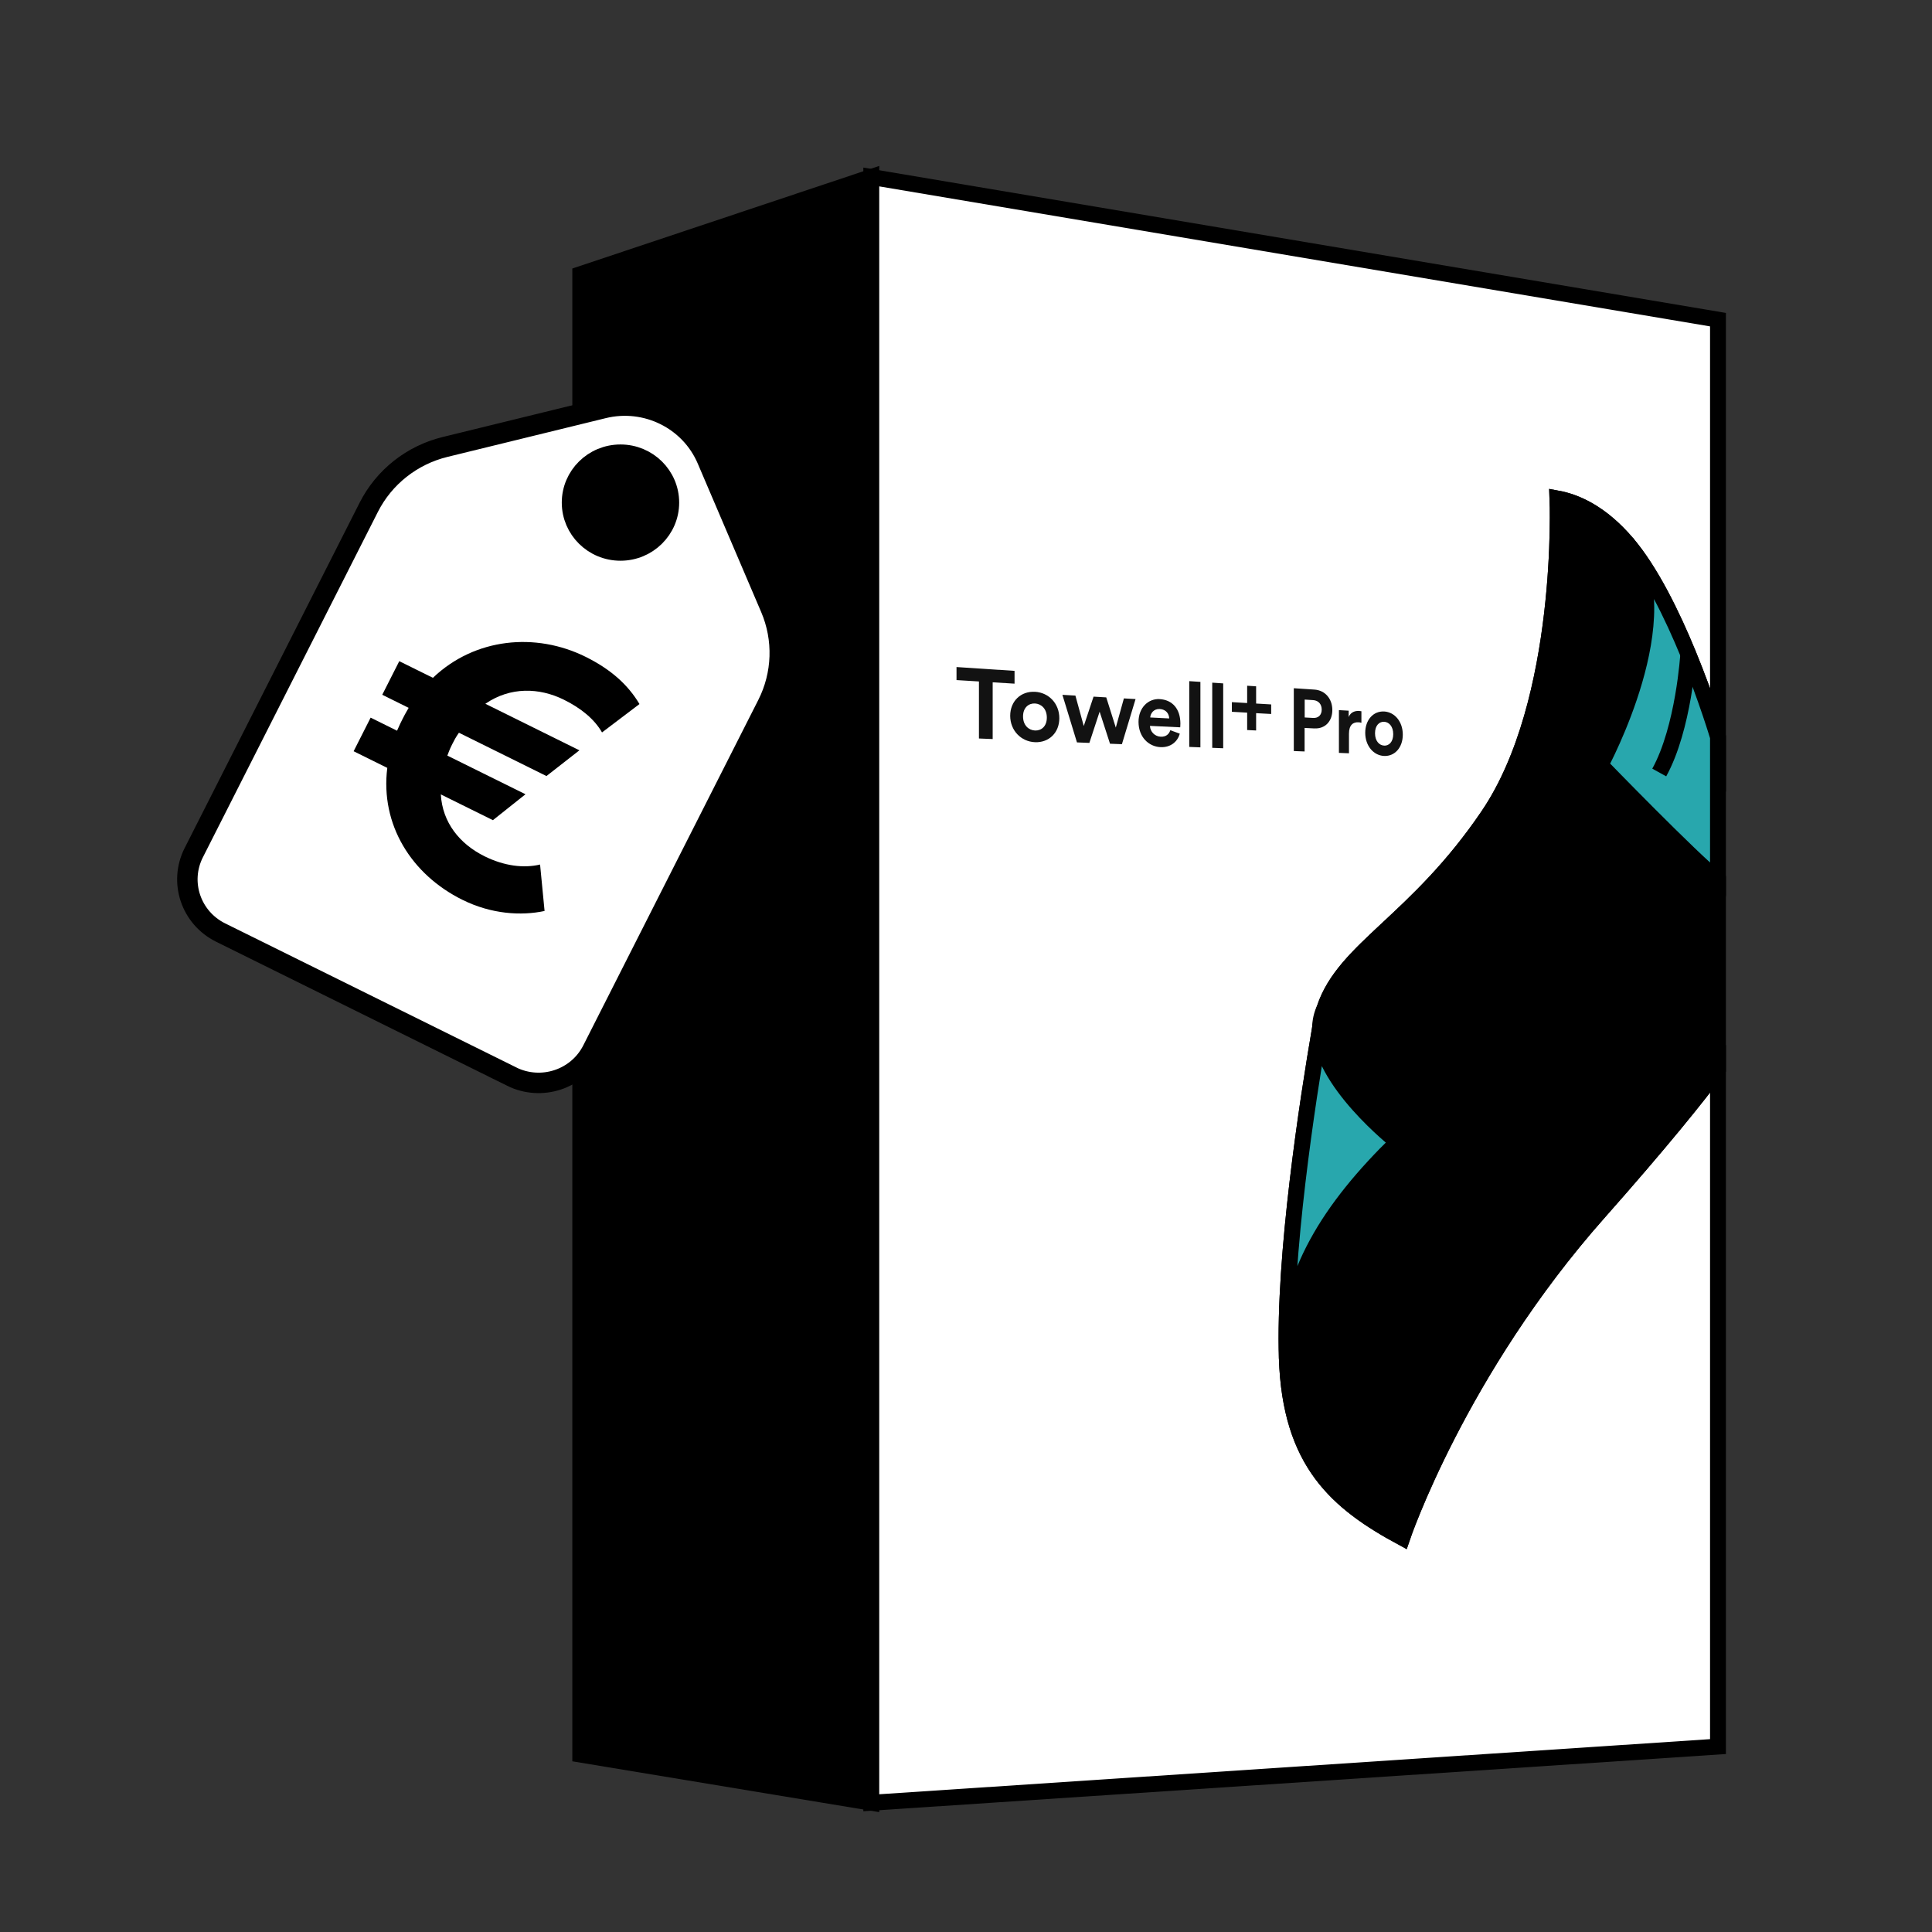 <svg xmlns="http://www.w3.org/2000/svg" fill="none" viewBox="0 0 131 131" height="131" width="131">
<rect x="0" y="0" width="131" height="131" fill="#333333" stroke="none"/>
<path stroke-miterlimit="10" stroke-width="1.078" stroke="black" fill="black" d="M59.078 12V122.237L39.346 118.969V18.595L59.078 12Z"></path>
<path stroke-miterlimit="10" stroke-width="1.078" stroke="black" fill="white" d="M105.607 33.803C105.607 33.803 106.177 47.519 100.914 55.291C96.04 62.489 91.164 64.323 89.815 68.365C89.611 68.793 89.514 69.241 89.508 69.697C88.659 74.639 87.026 85.187 87.255 92.103C87.492 99.173 90.66 101.874 95.077 104.263C95.077 104.263 98.893 92.948 108.372 82.244C112.643 77.419 115.089 74.375 116.489 72.484V118.428L59.078 122.237V12L116.489 21.675V49.974C116.489 49.974 115.723 47.385 114.475 44.351C113.389 41.709 111.938 38.731 110.315 36.827C108.571 34.781 106.872 34.037 105.607 33.803Z"></path>
<path stroke-miterlimit="10" stroke-width="0.359" stroke="#B924FF" d="M89.562 69.374C89.544 69.48 89.526 69.587 89.508 69.698C89.514 69.242 89.61 68.793 89.815 68.365C89.709 68.686 89.622 69.022 89.562 69.374Z"></path>
<path stroke-miterlimit="10" stroke-width="1.078" stroke="black" fill="black" d="M116.489 59.662V72.484C115.089 74.376 112.642 77.419 108.372 82.244C98.893 92.948 95.076 104.263 95.076 104.263C90.66 101.874 87.491 99.173 87.255 92.104C87.255 86.436 90.212 81.877 94.765 77.437C94.765 77.437 89.444 73.279 89.508 69.698C89.526 69.587 89.544 69.48 89.562 69.374C89.623 69.021 89.709 68.686 89.815 68.365C91.163 64.324 96.04 62.489 100.914 55.291C106.177 47.52 105.607 33.803 105.607 33.803C106.871 34.037 108.571 34.781 110.315 36.827C114.089 41.573 108.521 51.874 108.521 51.874C108.521 51.874 114.739 58.287 116.489 59.662Z"></path>
<path stroke-miterlimit="10" stroke-width="1.078" stroke="black" fill="#28A7AD" d="M94.766 77.437C90.213 81.877 87.255 86.436 87.255 92.104C87.026 85.187 88.659 74.639 89.508 69.698C89.444 73.279 94.766 77.437 94.766 77.437Z"></path>
<path stroke-miterlimit="10" stroke-width="1.078" stroke="black" fill="#28A7AD" d="M116.489 49.975V59.662C114.739 58.287 108.521 51.874 108.521 51.874C108.521 51.874 114.089 41.573 110.315 36.827C111.938 38.731 113.389 41.709 114.474 44.351C115.723 47.385 116.489 49.975 116.489 49.975Z"></path>
<path stroke-miterlimit="10" stroke-width="1.078" stroke="black" d="M114.475 44.351C114.475 44.351 114.17 49.362 112.506 52.38"></path>
<path stroke-miterlimit="10" stroke-width="1.387" stroke="black" fill="white" d="M34.697 72.997L14.958 63.231C12.943 62.233 12.129 59.812 13.136 57.821L25.005 34.394C26.041 32.35 27.929 30.857 30.174 30.307L40.912 27.678C43.805 26.97 46.791 28.445 47.949 31.16L52.251 41.231C53.15 43.337 53.072 45.727 52.036 47.772L40.167 71.199C39.158 73.19 36.708 73.995 34.693 72.999L34.697 72.997Z"></path>
<path fill="black" d="M36.925 61.769C35.342 62.108 33.319 61.986 31.357 61.014C27.899 59.303 25.778 55.919 26.26 52.067L23.978 50.938L25.132 48.66L26.922 49.546C27.119 49.098 27.181 48.977 27.291 48.759C27.39 48.565 27.488 48.37 27.709 47.995L25.919 47.109L27.073 44.831L29.354 45.959C32.201 43.246 36.323 42.859 39.706 44.535C41.496 45.422 42.612 46.488 43.36 47.738L40.82 49.663C40.318 48.779 39.411 48.025 38.233 47.444C36.566 46.619 34.603 46.558 32.91 47.72L39.287 50.875L37.053 52.62L31.118 49.683C30.897 49.998 30.799 50.193 30.664 50.458C30.59 50.603 30.504 50.774 30.333 51.234L35.631 53.855L33.422 55.612L29.89 53.865C29.998 55.769 31.164 57.222 32.856 58.061C34.18 58.716 35.504 58.886 36.62 58.62L36.925 61.771V61.769Z"></path>
<path stroke-miterlimit="10" stroke-width="1.387" stroke="black" fill="black" d="M42.072 37.327C43.887 37.327 45.358 35.873 45.358 34.079C45.358 32.285 43.887 30.831 42.072 30.831C40.256 30.831 38.785 32.285 38.785 34.079C38.785 35.873 40.256 37.327 42.072 37.327Z"></path>
<path fill="#121212" d="M88.465 48.648L89.039 48.68C89.4 48.7 89.619 48.474 89.619 48.113C89.619 47.752 89.4 47.494 89.039 47.472L88.465 47.436V48.65V48.648ZM89.127 49.392L88.459 49.358V50.954L87.727 50.925V46.665L89.127 46.758C89.858 46.808 90.339 47.389 90.339 48.144C90.339 48.9 89.858 49.425 89.127 49.39V49.392Z"></path>
<path fill="#121212" d="M92.311 48.227V49.009C92.235 48.987 92.171 48.977 92.111 48.975C91.768 48.957 91.467 49.134 91.467 49.756V51.077L90.786 51.049V48.15L91.447 48.188V48.616C91.599 48.243 91.944 48.194 92.155 48.206C92.211 48.21 92.261 48.218 92.311 48.227Z"></path>
<path fill="#121212" d="M93.854 50.558C94.173 50.572 94.468 50.314 94.468 49.779C94.468 49.243 94.173 48.958 93.854 48.94C93.535 48.922 93.234 49.178 93.234 49.717C93.234 50.256 93.531 50.542 93.854 50.556V50.558ZM93.854 48.242C94.577 48.285 95.117 48.94 95.117 49.812C95.117 50.685 94.577 51.286 93.854 51.258C93.132 51.23 92.57 50.566 92.57 49.687C92.57 48.809 93.126 48.2 93.854 48.244V48.242Z"></path>
<path fill="#121212" d="M68.79 46.356L67.309 46.264V50.112L66.378 50.074V46.207L64.857 46.114V45.229L68.792 45.489V46.354L68.79 46.356Z"></path>
<path fill="#121212" d="M70.179 49.532C70.598 49.55 70.981 49.261 70.981 48.656C70.981 48.051 70.596 47.722 70.179 47.7C69.761 47.678 69.368 47.966 69.368 48.577C69.368 49.187 69.757 49.514 70.179 49.532ZM70.179 46.907C71.122 46.962 71.828 47.71 71.828 48.697C71.828 49.685 71.122 50.363 70.179 50.325C69.235 50.288 68.497 49.532 68.497 48.535C68.497 47.537 69.225 46.853 70.179 46.909V46.907Z"></path>
<path fill="#121212" d="M74.152 47.236L75.01 47.286L75.657 49.334L76.206 47.355L76.997 47.401L76.072 50.46L75.265 50.429L74.561 48.255L73.865 50.373L73.024 50.339L72.037 47.113L72.918 47.165L73.485 49.229L74.148 47.238L74.152 47.236Z"></path>
<path fill="#121212" d="M77.991 48.648L79.279 48.714C79.267 48.408 79.08 48.101 78.637 48.075C78.231 48.053 78.009 48.367 77.991 48.646V48.648ZM79.355 49.513L79.997 49.747C79.853 50.266 79.401 50.689 78.697 50.661C77.904 50.629 77.198 49.992 77.198 48.947C77.198 47.96 77.886 47.359 78.627 47.403C79.512 47.454 80.037 48.085 80.037 49.062C80.037 49.179 80.025 49.303 80.025 49.316L77.972 49.219C77.991 49.628 78.314 49.935 78.701 49.953C79.062 49.969 79.261 49.784 79.353 49.517L79.355 49.513Z"></path>
<path fill="#121212" d="M81.394 50.675L80.637 50.645V46.185L81.394 46.235V50.675Z"></path>
<path fill="#121212" d="M82.939 50.736L82.196 50.707V46.288L82.939 46.338V50.736Z"></path>
<path fill="#121212" d="M83.527 47.609L84.564 47.67V46.496L85.172 46.536V47.704L86.193 47.764V48.412L85.172 48.356V49.53L84.564 49.501V48.321L83.527 48.263V47.603V47.609Z"></path>
</svg>
